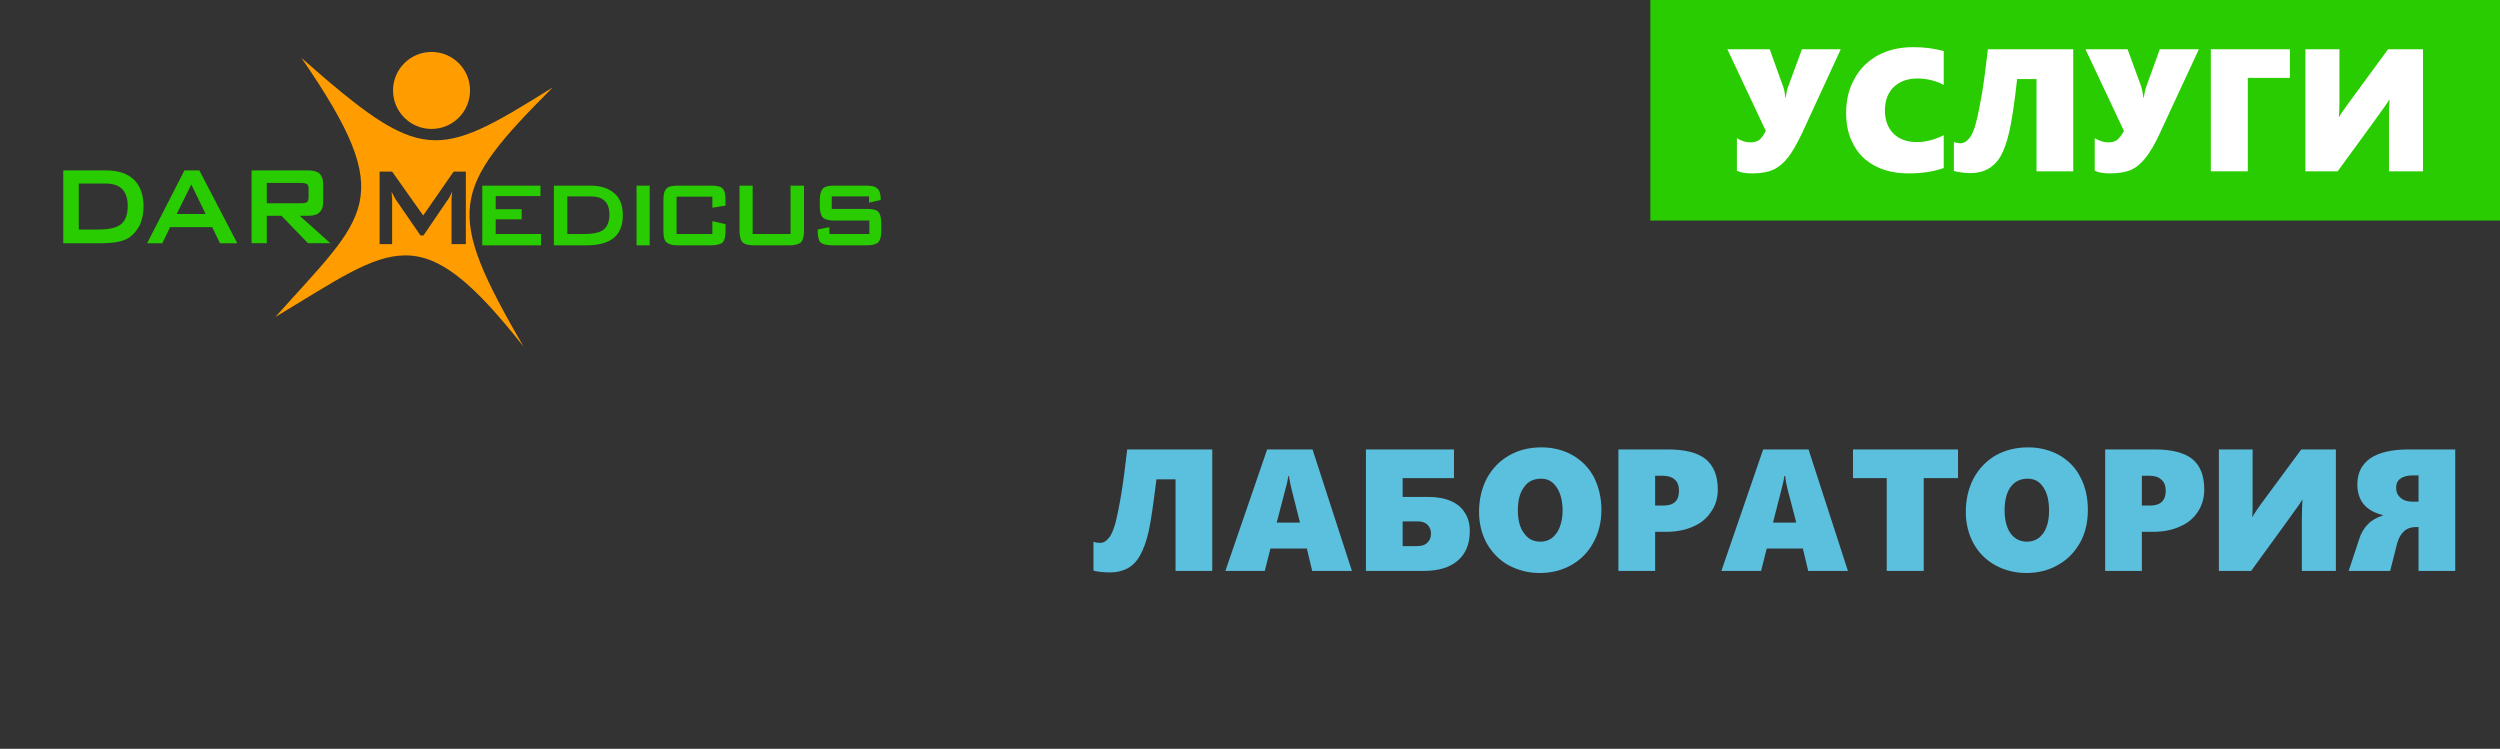 <?xml version="1.0" encoding="UTF-8"?>
<!DOCTYPE svg PUBLIC "-//W3C//DTD SVG 1.1//EN" "http://www.w3.org/Graphics/SVG/1.1/DTD/svg11.dtd">
<!-- Creator: CorelDRAW X6 -->
<svg xmlns="http://www.w3.org/2000/svg" xml:space="preserve" width="112.945mm" height="33.829mm" version="1.1" style="shape-rendering:geometricPrecision; text-rendering:geometricPrecision; image-rendering:optimizeQuality; fill-rule:evenodd; clip-rule:evenodd"
viewBox="0 0 8377 2509"
 xmlns:xlink="http://www.w3.org/1999/xlink">
 <rect x="0" y="0" width="8377" height="2509" fill="#333333" stroke="none"/>
 <defs>
  <style type="text/css">
   <![CDATA[
    .fil0 {fill:none}
    .fil5 {fill:#29CC00}
    .fil3 {fill:#FF9D00}
    .fil2 {fill:#29CC00;fill-rule:nonzero}
    .fil4 {fill:#5BC0DE;fill-rule:nonzero}
    .fil1 {fill:#FF9D00;fill-rule:nonzero}
    .fil6 {fill:white;fill-rule:nonzero}
   ]]>
  </style>
 </defs>
 <g id="Слой_x0020_1">
  <rect class="fil0" width="8377" height="2509"/>
  <g id="_1198843568">
   <path class="fil1" d="M1852 293c-390,243 -436,259 -842,-99 330,479 218,525 -87,868 398,-239 482,-344 831,99 -264,-456 -245,-524 98,-868zm-580 525l0 -243 42 0 104 147 102 -147 41 0 0 243 -48 0 0 -150c0,-3 0,-7 1,-11 0,-5 0,-10 1,-15 -3,6 -5,11 -7,15 -2,4 -4,8 -6,10l-83 122 -10 0 -84 -122c-3,-5 -5,-9 -7,-13 -2,-4 -4,-8 -6,-12 1,5 1,10 1,14 1,4 1,8 1,12l0 150 -42 0z"/>
   <path class="fil2" d="M264 769l66 0c36,0 61,-6 76,-18 15,-13 22,-33 22,-61 0,-25 -6,-43 -18,-56 -13,-13 -31,-19 -55,-19l-91 0 0 154zm-52 46l0 -244 143 0c40,0 72,10 94,31 21,21 32,51 32,89 0,23 -4,44 -12,62 -9,18 -21,32 -36,43 -10,6 -22,11 -36,14 -15,3 -33,5 -56,5l-129 0z"/>
   <path class="fil2" d="M592 717l97 0 -48 -99 -49 99zm-99 98l125 -244 50 0 127 244 -58 0 -26 -54 -141 0 -26 54 -51 0z"/>
   <path class="fil2" d="M1010 613l-116 0 0 68 116 0c9,0 15,-1 19,-4 3,-3 5,-8 5,-15l0 -30c0,-7 -2,-12 -5,-15 -4,-2 -10,-4 -19,-4zm-167 202l0 -244 190 0c18,0 31,4 38,11 8,8 12,20 12,36l0 57c0,17 -4,29 -12,36 -7,8 -20,12 -38,12l-29 0 103 92 -75 0 -89 -92 -49 0 0 92 -51 0z"/>
   <path class="fil2" d="M1616 822l0 -200 195 0 0 35 -150 0 0 44 87 0 0 34 -87 0 0 49 152 0 0 38 -197 0zm285 -38l57 0c31,0 53,-5 65,-15 12,-10 19,-26 19,-50 0,-21 -5,-36 -16,-46 -10,-10 -26,-15 -47,-15l-78 0 0 126zm-45 38l0 -200 122 0c35,0 62,9 81,26 19,17 28,41 28,73 0,34 -10,59 -30,76 -20,16 -50,25 -90,25l-111 0zm277 0l0 -200 44 0 0 200 -44 0zm254 -163l-120 0 0 125 120 0 0 -43 44 10 0 24c0,18 -3,30 -9,37 -7,6 -20,10 -38,10l-114 0c-18,0 -30,-4 -37,-10 -7,-7 -10,-19 -10,-37l0 -106c0,-18 3,-30 10,-37 6,-7 19,-10 37,-10l114 0c19,0 31,3 38,10 6,7 9,19 9,37l0 20 -44 7 0 -37zm135 -37l0 162 127 0 0 -162 45 0 0 152c0,19 -4,31 -10,38 -7,6 -20,10 -38,10l-120 0c-19,0 -31,-4 -38,-10 -6,-7 -10,-19 -10,-38l0 -152 44 0zm390 36l-125 0 0 42 119 0c18,0 31,3 37,10 6,6 10,19 10,37l0 27c0,19 -4,31 -10,38 -7,6 -19,10 -37,10l-118 0c-19,0 -32,-4 -39,-10 -6,-7 -9,-19 -9,-38l0 -5 39 -8 0 23 134 0 0 -45 -118 0c-19,0 -31,-4 -38,-10 -6,-7 -10,-19 -10,-38l0 -22c0,-18 4,-30 10,-37 7,-7 19,-10 38,-10l108 0c18,0 31,3 37,10 7,6 11,17 11,34l0 4 -39 9 0 -21z"/>
   <circle class="fil3" cx="1446" cy="303" r="129"/>
  </g>
  <path class="fil4" d="M3875 1606c-10,80 -18,138 -26,174 -8,35 -18,62 -29,81 -11,20 -25,34 -41,43 -17,9 -36,14 -58,14 -23,0 -42,-2 -57,-6l0 -97c6,3 14,4 22,4 11,0 20,-5 29,-16 9,-10 16,-27 23,-52 6,-24 13,-58 20,-101 7,-44 13,-92 19,-144l285 0 0 407 -123 0 0 -307 -64 0z"/>
  <path id="1" class="fil4" d="M4397 1913l-18 -75 -122 0 -19 75 -132 0 140 -407 152 0 132 407 -133 0zm-78 -318l-2 0c-1,4 -2,12 -4,22 -3,10 -14,55 -35,134l78 0 -28 -111c-4,-16 -7,-31 -9,-45z"/>
  <path id="2" class="fil4" d="M4925 1779c0,43 -13,76 -40,99 -26,23 -64,35 -114,35l-194 0 0 -407 295 0 0 96 -172 0 0 63 86 0c30,0 56,5 76,14 21,9 37,23 47,40 11,17 16,37 16,60zm-130 9c0,-13 -4,-22 -12,-30 -7,-7 -18,-11 -31,-11l-52 0 0 83 46 0c16,0 28,-3 36,-11 8,-7 13,-17 13,-31z"/>
  <path id="3" class="fil4" d="M5366 1708c0,41 -9,78 -27,110 -17,32 -42,57 -73,75 -32,18 -67,27 -107,27 -38,0 -72,-9 -104,-26 -31,-17 -55,-42 -73,-73 -17,-31 -26,-67 -26,-106 0,-42 9,-79 26,-112 18,-33 43,-59 75,-77 31,-18 67,-27 108,-27 39,0 74,9 104,26 31,18 55,42 72,74 16,32 25,69 25,109zm-130 4c0,-34 -7,-60 -20,-79 -13,-20 -30,-29 -52,-29 -25,0 -44,9 -57,28 -14,18 -21,44 -21,78 0,33 7,59 21,77 13,19 31,28 55,28 14,0 27,-4 38,-12 11,-9 20,-20 26,-36 6,-15 10,-34 10,-55z"/>
  <path id="4" class="fil4" d="M5756 1640c0,28 -7,53 -22,74 -14,22 -34,39 -60,50 -26,12 -56,18 -91,18l-37 0 0 131 -123 0 0 -407 167 0c57,0 99,11 126,33 26,22 40,55 40,101zm-130 4c0,-16 -5,-29 -14,-37 -10,-9 -24,-13 -43,-13l-23 0 0 100 27 0c36,0 53,-16 53,-50z"/>
  <path id="5" class="fil4" d="M6059 1913l-18 -75 -121 0 -19 75 -133 0 140 -407 152 0 132 407 -133 0zm-77 -318l-3 0c0,4 -2,12 -4,22 -2,10 -14,55 -34,134l78 0 -29 -111c-4,-16 -7,-31 -8,-45z"/>
  <polygon id="6" class="fil4" points="6446,1602 6446,1913 6322,1913 6322,1602 6209,1602 6209,1506 6561,1506 6561,1602 "/>
  <path id="7" class="fil4" d="M6996 1708c0,41 -8,78 -26,110 -18,32 -42,57 -74,75 -31,18 -67,27 -106,27 -38,0 -73,-9 -104,-26 -31,-17 -56,-42 -73,-73 -17,-31 -26,-67 -26,-106 0,-42 9,-79 26,-112 18,-33 43,-59 74,-77 32,-18 68,-27 109,-27 39,0 73,9 104,26 31,18 55,42 71,74 17,32 25,69 25,109zm-130 4c0,-34 -6,-60 -19,-79 -13,-20 -30,-29 -53,-29 -24,0 -43,9 -57,28 -13,18 -20,44 -20,78 0,33 7,59 20,77 14,19 32,28 55,28 15,0 27,-4 39,-12 11,-9 20,-20 26,-36 6,-15 9,-34 9,-55z"/>
  <path id="8" class="fil4" d="M7386 1640c0,28 -7,53 -21,74 -14,22 -34,39 -60,50 -26,12 -56,18 -91,18l-37 0 0 131 -123 0 0 -407 167 0c57,0 99,11 126,33 26,22 39,55 39,101zm-129 4c0,-16 -5,-29 -15,-37 -9,-9 -23,-13 -42,-13l-23 0 0 100 27 0c35,0 53,-16 53,-50z"/>
  <path id="9" class="fil4" d="M7713 1913l0 -171c0,-25 1,-47 2,-67l-1 0c-4,6 -8,13 -13,20 -5,8 -58,80 -158,218l-108 0 0 -407 113 0 0 177c0,22 0,38 -1,49l1 0c1,-2 1,-4 3,-6 1,-2 8,-13 22,-33l138 -187 116 0 0 407 -114 0z"/>
  <path id="10" class="fil4" d="M8104 1913l0 -147 -9 0c-32,0 -53,19 -63,56l-23 91 -139 0 35 -106c6,-20 16,-37 29,-50 12,-13 29,-23 51,-30l0 -1c-58,-14 -86,-49 -86,-103 0,-38 14,-66 43,-87 29,-20 72,-30 129,-30l156 0 0 407 -123 0zm0 -320l-20 0c-18,0 -32,4 -41,11 -10,7 -14,17 -14,31 0,14 5,25 15,33 10,9 23,13 40,13l20 0 0 -88z"/>
  <rect class="fil5" x="5530" width="2847" height="739"/>
  <path class="fil6" d="M5871 581c-22,0 -39,-3 -51,-9l0 -109c6,4 13,7 21,10 9,3 17,4 25,4 12,0 21,-3 29,-8 7,-6 14,-16 22,-30l-129 -274 142 0 43 120c5,11 8,26 9,43l1 0c3,-18 6,-32 10,-41l45 -122 130 0 -130 282c-17,35 -32,62 -47,81 -15,19 -32,33 -50,41 -18,8 -41,12 -70,12z"/>
  <path id="1" class="fil6" d="M6513 563c-34,12 -73,18 -117,18 -44,0 -81,-8 -113,-25 -31,-16 -56,-40 -72,-71 -17,-30 -25,-66 -25,-106 0,-43 9,-82 28,-115 18,-34 45,-60 79,-79 34,-18 73,-27 118,-27 35,0 69,4 102,13l0 114c-11,-7 -25,-12 -40,-16 -16,-4 -32,-6 -48,-6 -34,0 -60,10 -80,29 -19,19 -29,45 -29,78 0,33 10,59 29,78 20,19 45,28 78,28 30,0 60,-8 90,-23l0 110z"/>
  <path id="2" class="fil6" d="M6759 265c-9,81 -18,140 -26,175 -8,36 -18,63 -29,83 -11,19 -25,33 -41,42 -17,10 -37,15 -59,15 -22,0 -41,-3 -57,-7l0 -97c6,2 14,4 22,4 11,0 21,-6 29,-16 9,-10 17,-28 23,-52 7,-25 13,-59 21,-103 7,-44 13,-92 19,-144l286 0 0 409 -123 0 0 -309 -65 0z"/>
  <path id="3" class="fil6" d="M7070 581c-22,0 -39,-3 -51,-9l0 -109c6,4 14,7 22,10 8,3 17,4 25,4 11,0 21,-3 28,-8 7,-6 15,-16 23,-30l-129 -274 141 0 44 120c4,11 7,26 9,43l1 0c3,-18 6,-32 10,-41l44 -122 131 0 -131 282c-16,35 -32,62 -47,81 -15,19 -31,33 -49,41 -18,8 -42,12 -71,12z"/>
  <polygon id="4" class="fil6" points="7532,261 7532,574 7408,574 7408,165 7673,165 7673,261 "/>
  <path id="5" class="fil6" d="M8005 574l0 -172c0,-25 0,-47 2,-67l-2 0c-3,6 -8,13 -13,20 -5,8 -58,81 -159,219l-108 0 0 -409 114 0 0 178c0,22 -1,39 -2,49l1 0c1,-2 2,-4 3,-6 1,-2 9,-13 23,-33l138 -188 117 0 0 409 -114 0z"/>
 </g>
</svg>
